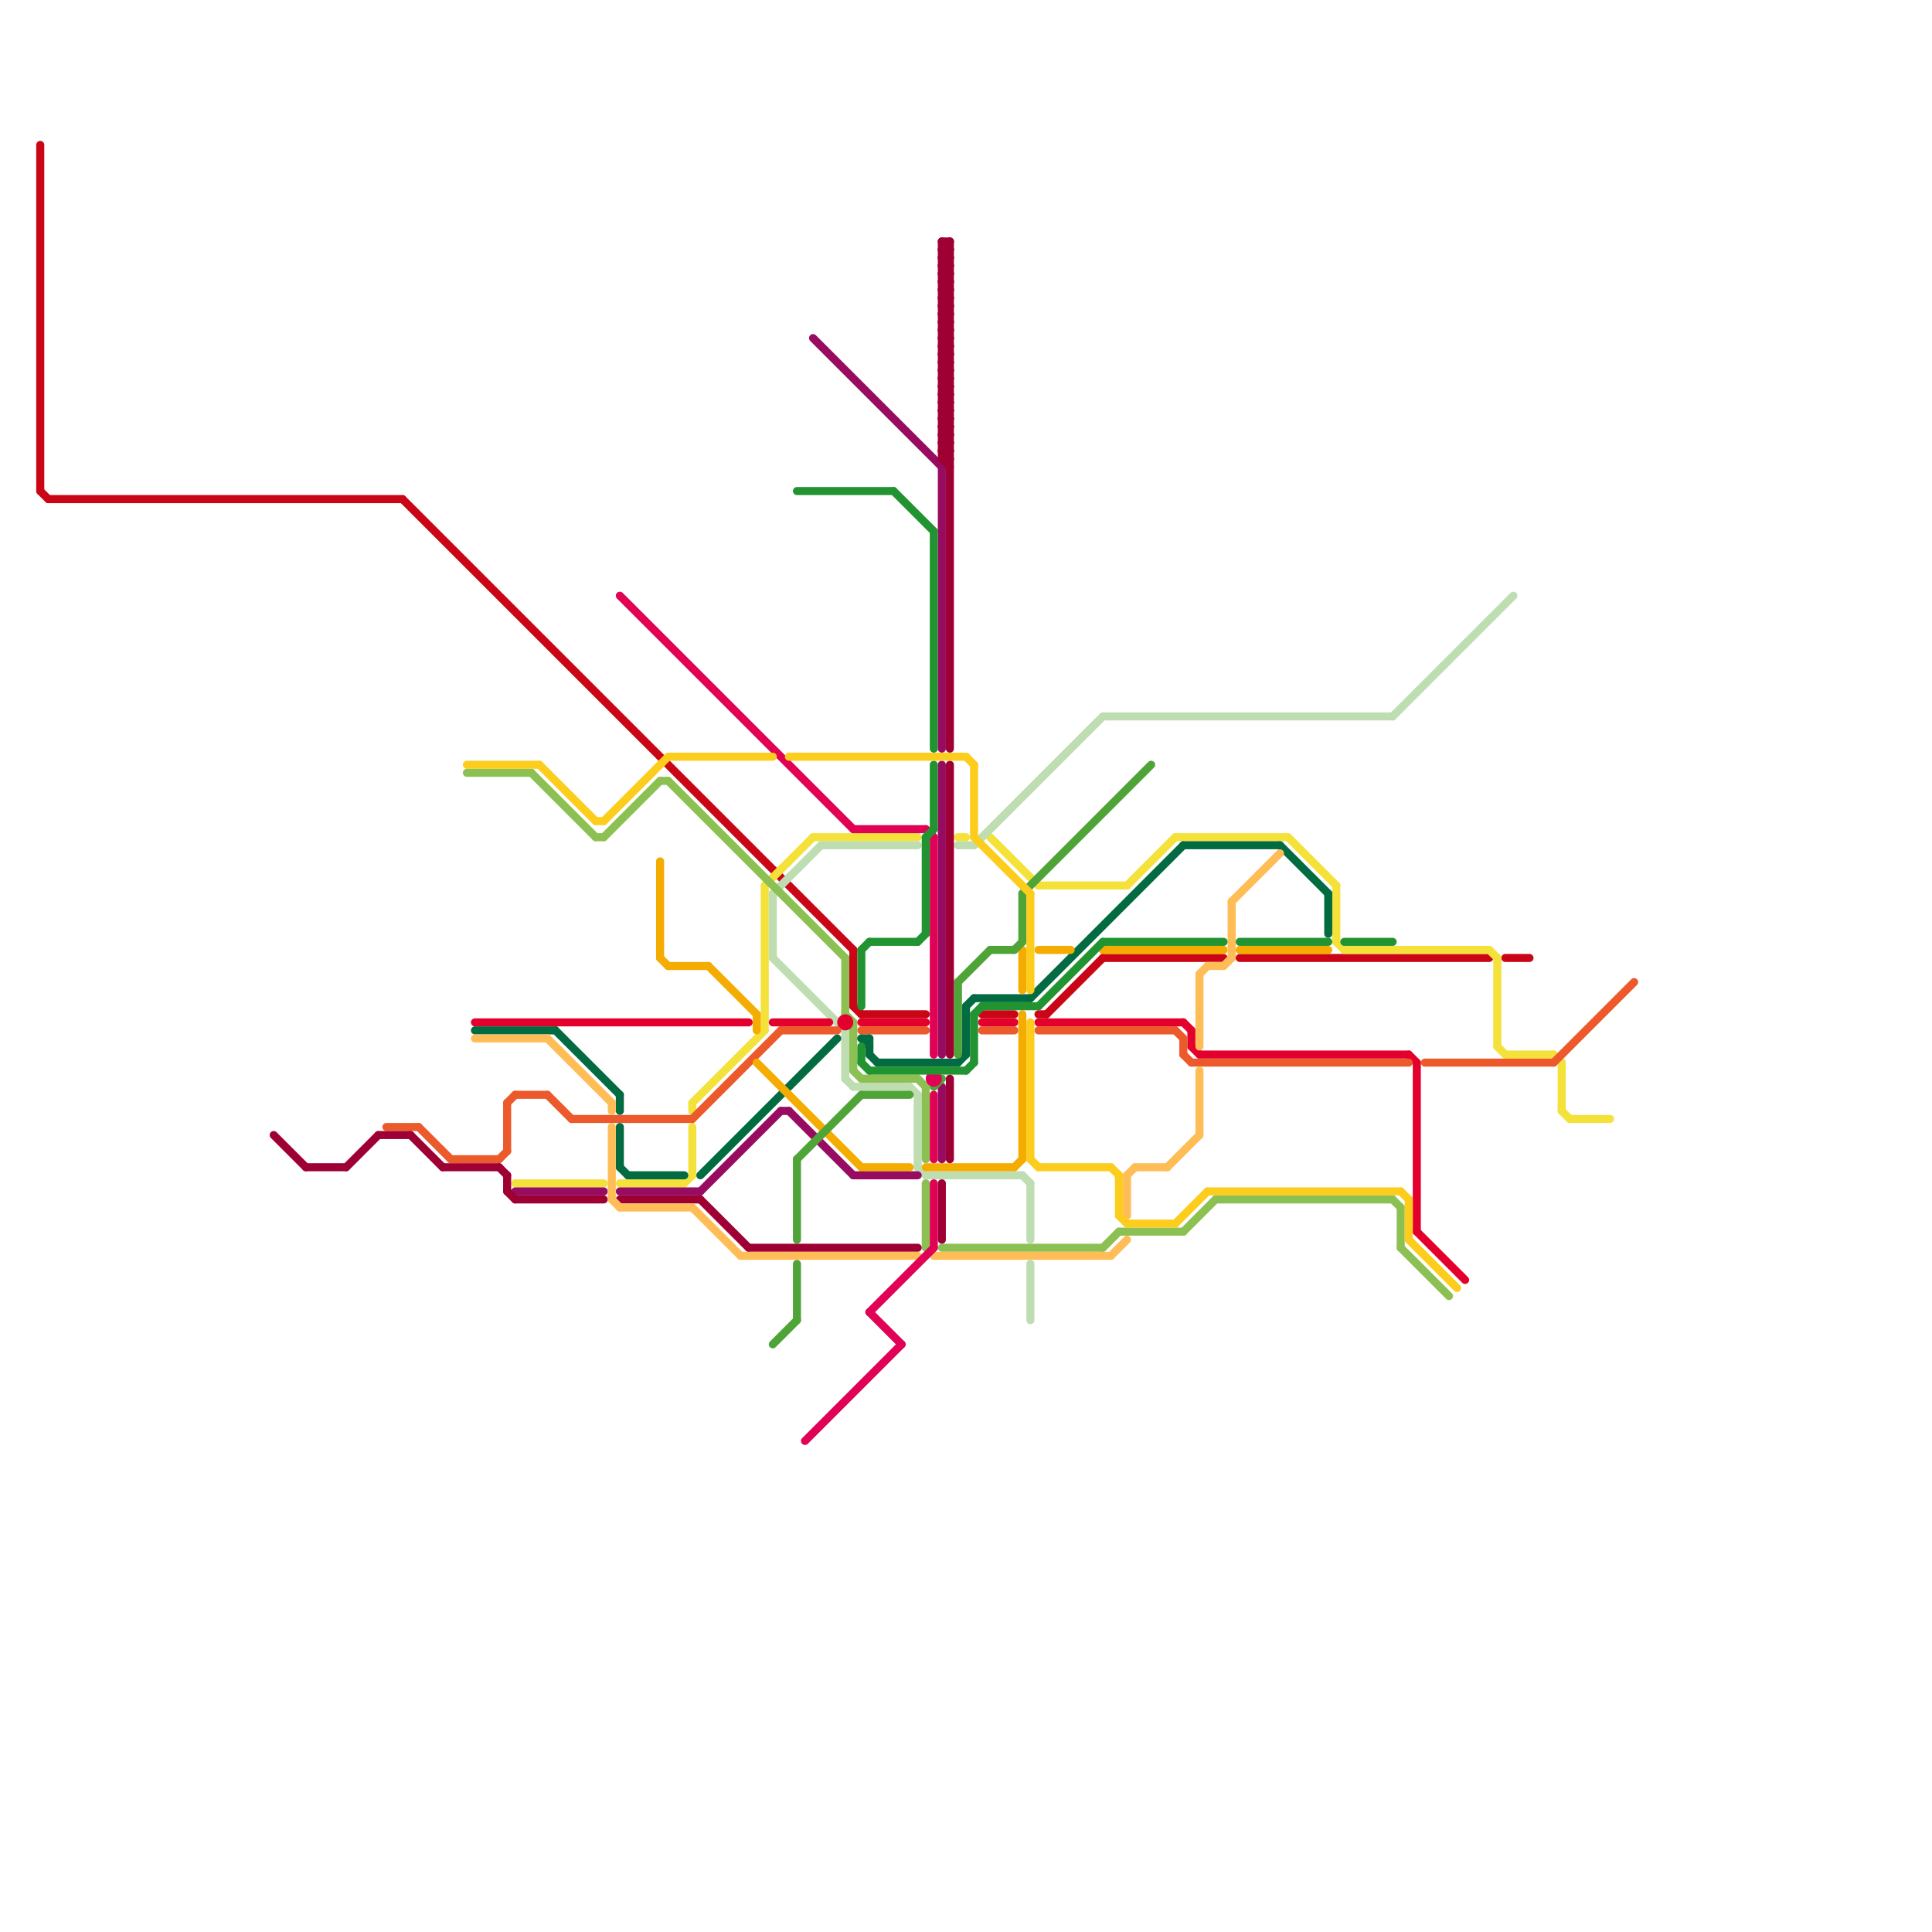 
<svg version="1.1" xmlns="http://www.w3.org/2000/svg" viewBox="0 0 240 240">
<style>line { stroke-width: 1; fill: none; stroke-linecap: round; stroke-linejoin: round; } .c0 { stroke: #ca0616 } .c1 { stroke: #f4e13a } .c2 { stroke: #beddb1 } .c3 { stroke: #8dc053 } .c4 { stroke: #e4002d } .c5 { stroke: #ec592b } .c6 { stroke: #036b41 } .c7 { stroke: #f5ac00 } .c8 { stroke: #970c61 } .c9 { stroke: #4fa438 } .c10 { stroke: #9e0034 } .c11 { stroke: #ffbd57 } .c12 { stroke: #e00254 } .c13 { stroke: #219431 } .c14 { stroke: #fdcd1d }</style><line class="c0" x1="130" y1="126" x2="137" y2="119"/><line class="c0" x1="107" y1="126" x2="115" y2="126"/><line class="c0" x1="50" y1="62" x2="106" y2="118"/><line class="c0" x1="106" y1="125" x2="107" y2="126"/><line class="c0" x1="187" y1="119" x2="190" y2="119"/><line class="c0" x1="106" y1="118" x2="106" y2="125"/><line class="c0" x1="129" y1="126" x2="130" y2="126"/><line class="c0" x1="122" y1="126" x2="126" y2="126"/><line class="c0" x1="6" y1="62" x2="50" y2="62"/><line class="c0" x1="137" y1="119" x2="152" y2="119"/><line class="c0" x1="5" y1="18" x2="5" y2="61"/><line class="c0" x1="5" y1="61" x2="6" y2="62"/><line class="c0" x1="154" y1="119" x2="185" y2="119"/><line class="c1" x1="160" y1="104" x2="166" y2="110"/><line class="c1" x1="167" y1="118" x2="185" y2="118"/><line class="c1" x1="194" y1="132" x2="194" y2="138"/><line class="c1" x1="86" y1="137" x2="95" y2="128"/><line class="c1" x1="86" y1="140" x2="86" y2="146"/><line class="c1" x1="185" y1="118" x2="186" y2="119"/><line class="c1" x1="77" y1="147" x2="85" y2="147"/><line class="c1" x1="129" y1="110" x2="140" y2="110"/><line class="c1" x1="95" y1="110" x2="95" y2="128"/><line class="c1" x1="186" y1="119" x2="186" y2="130"/><line class="c1" x1="194" y1="138" x2="195" y2="139"/><line class="c1" x1="64" y1="147" x2="75" y2="147"/><line class="c1" x1="95" y1="110" x2="101" y2="104"/><line class="c1" x1="195" y1="139" x2="200" y2="139"/><line class="c1" x1="123" y1="104" x2="129" y2="110"/><line class="c1" x1="146" y1="104" x2="160" y2="104"/><line class="c1" x1="166" y1="110" x2="166" y2="117"/><line class="c1" x1="187" y1="131" x2="193" y2="131"/><line class="c1" x1="193" y1="131" x2="194" y2="132"/><line class="c1" x1="140" y1="110" x2="146" y2="104"/><line class="c1" x1="119" y1="104" x2="120" y2="104"/><line class="c1" x1="101" y1="104" x2="114" y2="104"/><line class="c1" x1="166" y1="117" x2="167" y2="118"/><line class="c1" x1="85" y1="147" x2="86" y2="146"/><line class="c1" x1="86" y1="137" x2="86" y2="138"/><line class="c1" x1="186" y1="130" x2="187" y2="131"/><line class="c2" x1="102" y1="105" x2="114" y2="105"/><line class="c2" x1="114" y1="136" x2="114" y2="145"/><line class="c2" x1="119" y1="105" x2="121" y2="105"/><line class="c2" x1="96" y1="119" x2="105" y2="128"/><line class="c2" x1="96" y1="111" x2="96" y2="119"/><line class="c2" x1="127" y1="146" x2="128" y2="147"/><line class="c2" x1="128" y1="147" x2="128" y2="154"/><line class="c2" x1="173" y1="89" x2="188" y2="74"/><line class="c2" x1="128" y1="157" x2="128" y2="164"/><line class="c2" x1="137" y1="89" x2="173" y2="89"/><line class="c2" x1="106" y1="135" x2="113" y2="135"/><line class="c2" x1="105" y1="134" x2="106" y2="135"/><line class="c2" x1="96" y1="111" x2="102" y2="105"/><line class="c2" x1="113" y1="135" x2="114" y2="136"/><line class="c2" x1="114" y1="145" x2="115" y2="146"/><line class="c2" x1="115" y1="146" x2="127" y2="146"/><line class="c2" x1="121" y1="105" x2="137" y2="89"/><line class="c2" x1="105" y1="128" x2="105" y2="134"/><line class="c3" x1="66" y1="96" x2="74" y2="104"/><line class="c3" x1="174" y1="155" x2="180" y2="161"/><line class="c3" x1="115" y1="135" x2="115" y2="144"/><line class="c3" x1="114" y1="134" x2="115" y2="135"/><line class="c3" x1="173" y1="149" x2="174" y2="150"/><line class="c3" x1="117" y1="155" x2="137" y2="155"/><line class="c3" x1="105" y1="119" x2="105" y2="126"/><line class="c3" x1="137" y1="155" x2="139" y2="153"/><line class="c3" x1="174" y1="150" x2="174" y2="155"/><line class="c3" x1="106" y1="133" x2="107" y2="134"/><line class="c3" x1="107" y1="134" x2="114" y2="134"/><line class="c3" x1="151" y1="149" x2="173" y2="149"/><line class="c3" x1="115" y1="147" x2="115" y2="155"/><line class="c3" x1="106" y1="127" x2="106" y2="133"/><line class="c3" x1="83" y1="97" x2="105" y2="119"/><line class="c3" x1="147" y1="153" x2="151" y2="149"/><line class="c3" x1="105" y1="126" x2="106" y2="127"/><line class="c3" x1="82" y1="97" x2="83" y2="97"/><line class="c3" x1="74" y1="104" x2="75" y2="104"/><line class="c3" x1="139" y1="153" x2="147" y2="153"/><line class="c3" x1="58" y1="96" x2="66" y2="96"/><line class="c3" x1="75" y1="104" x2="82" y2="97"/><line class="c4" x1="176" y1="153" x2="182" y2="159"/><line class="c4" x1="96" y1="127" x2="103" y2="127"/><line class="c4" x1="129" y1="127" x2="147" y2="127"/><line class="c4" x1="148" y1="128" x2="148" y2="130"/><line class="c4" x1="107" y1="127" x2="115" y2="127"/><line class="c4" x1="148" y1="130" x2="149" y2="131"/><line class="c4" x1="59" y1="127" x2="93" y2="127"/><line class="c4" x1="147" y1="127" x2="148" y2="128"/><line class="c4" x1="122" y1="127" x2="126" y2="127"/><line class="c4" x1="175" y1="131" x2="176" y2="132"/><line class="c4" x1="149" y1="131" x2="175" y2="131"/><line class="c4" x1="176" y1="132" x2="176" y2="153"/><circle cx="105" cy="127" r="1" fill="#e4002d" /><line class="c5" x1="68" y1="136" x2="71" y2="139"/><line class="c5" x1="52" y1="140" x2="56" y2="144"/><line class="c5" x1="97" y1="128" x2="104" y2="128"/><line class="c5" x1="147" y1="129" x2="147" y2="131"/><line class="c5" x1="122" y1="128" x2="126" y2="128"/><line class="c5" x1="62" y1="144" x2="63" y2="143"/><line class="c5" x1="48" y1="140" x2="52" y2="140"/><line class="c5" x1="148" y1="132" x2="175" y2="132"/><line class="c5" x1="146" y1="128" x2="147" y2="129"/><line class="c5" x1="107" y1="128" x2="115" y2="128"/><line class="c5" x1="177" y1="132" x2="193" y2="132"/><line class="c5" x1="147" y1="131" x2="148" y2="132"/><line class="c5" x1="56" y1="144" x2="62" y2="144"/><line class="c5" x1="64" y1="136" x2="68" y2="136"/><line class="c5" x1="71" y1="139" x2="86" y2="139"/><line class="c5" x1="129" y1="128" x2="146" y2="128"/><line class="c5" x1="63" y1="137" x2="64" y2="136"/><line class="c5" x1="63" y1="137" x2="63" y2="143"/><line class="c5" x1="86" y1="139" x2="97" y2="128"/><line class="c5" x1="193" y1="132" x2="203" y2="122"/><line class="c6" x1="121" y1="124" x2="128" y2="124"/><line class="c6" x1="107" y1="129" x2="108" y2="130"/><line class="c6" x1="147" y1="105" x2="159" y2="105"/><line class="c6" x1="59" y1="128" x2="69" y2="128"/><line class="c6" x1="77" y1="136" x2="77" y2="138"/><line class="c6" x1="120" y1="125" x2="120" y2="131"/><line class="c6" x1="165" y1="111" x2="165" y2="116"/><line class="c6" x1="107" y1="129" x2="108" y2="129"/><line class="c6" x1="77" y1="140" x2="77" y2="145"/><line class="c6" x1="108" y1="131" x2="109" y2="132"/><line class="c6" x1="77" y1="145" x2="78" y2="146"/><line class="c6" x1="128" y1="124" x2="147" y2="105"/><line class="c6" x1="109" y1="132" x2="119" y2="132"/><line class="c6" x1="78" y1="146" x2="85" y2="146"/><line class="c6" x1="87" y1="146" x2="104" y2="129"/><line class="c6" x1="108" y1="129" x2="108" y2="131"/><line class="c6" x1="69" y1="128" x2="77" y2="136"/><line class="c6" x1="159" y1="105" x2="165" y2="111"/><line class="c6" x1="119" y1="132" x2="120" y2="131"/><line class="c6" x1="120" y1="125" x2="121" y2="124"/><line class="c7" x1="83" y1="120" x2="88" y2="120"/><line class="c7" x1="126" y1="145" x2="127" y2="144"/><line class="c7" x1="94" y1="132" x2="107" y2="145"/><line class="c7" x1="137" y1="118" x2="152" y2="118"/><line class="c7" x1="115" y1="145" x2="126" y2="145"/><line class="c7" x1="127" y1="126" x2="127" y2="144"/><line class="c7" x1="127" y1="118" x2="127" y2="123"/><line class="c7" x1="82" y1="119" x2="83" y2="120"/><line class="c7" x1="82" y1="107" x2="82" y2="119"/><line class="c7" x1="94" y1="126" x2="94" y2="128"/><line class="c7" x1="88" y1="120" x2="94" y2="126"/><line class="c7" x1="107" y1="145" x2="113" y2="145"/><line class="c7" x1="154" y1="118" x2="165" y2="118"/><line class="c7" x1="129" y1="118" x2="133" y2="118"/><line class="c8" x1="77" y1="148" x2="87" y2="148"/><line class="c8" x1="117" y1="135" x2="117" y2="144"/><line class="c8" x1="101" y1="42" x2="117" y2="58"/><line class="c8" x1="117" y1="95" x2="117" y2="131"/><line class="c8" x1="98" y1="138" x2="106" y2="146"/><line class="c8" x1="106" y1="146" x2="114" y2="146"/><line class="c8" x1="117" y1="58" x2="117" y2="93"/><line class="c8" x1="97" y1="138" x2="98" y2="138"/><line class="c8" x1="87" y1="148" x2="97" y2="138"/><line class="c8" x1="64" y1="148" x2="75" y2="148"/><line class="c9" x1="99" y1="144" x2="99" y2="154"/><line class="c9" x1="107" y1="136" x2="113" y2="136"/><line class="c9" x1="99" y1="144" x2="107" y2="136"/><line class="c9" x1="119" y1="122" x2="119" y2="131"/><line class="c9" x1="119" y1="122" x2="123" y2="118"/><line class="c9" x1="127" y1="111" x2="143" y2="95"/><line class="c9" x1="127" y1="111" x2="127" y2="117"/><line class="c9" x1="116" y1="135" x2="117" y2="134"/><line class="c9" x1="123" y1="118" x2="126" y2="118"/><line class="c9" x1="126" y1="118" x2="127" y2="117"/><line class="c9" x1="96" y1="167" x2="99" y2="164"/><line class="c9" x1="99" y1="157" x2="99" y2="164"/><line class="c10" x1="117" y1="48" x2="118" y2="47"/><line class="c10" x1="117" y1="31" x2="118" y2="32"/><line class="c10" x1="117" y1="43" x2="118" y2="44"/><line class="c10" x1="118" y1="30" x2="118" y2="93"/><line class="c10" x1="51" y1="141" x2="55" y2="145"/><line class="c10" x1="117" y1="32" x2="118" y2="31"/><line class="c10" x1="117" y1="46" x2="118" y2="47"/><line class="c10" x1="117" y1="48" x2="118" y2="49"/><line class="c10" x1="117" y1="34" x2="118" y2="34"/><line class="c10" x1="117" y1="36" x2="118" y2="36"/><line class="c10" x1="117" y1="54" x2="118" y2="53"/><line class="c10" x1="117" y1="56" x2="118" y2="55"/><line class="c10" x1="117" y1="38" x2="118" y2="38"/><line class="c10" x1="117" y1="30" x2="118" y2="31"/><line class="c10" x1="117" y1="40" x2="118" y2="40"/><line class="c10" x1="117" y1="32" x2="118" y2="33"/><line class="c10" x1="118" y1="134" x2="118" y2="144"/><line class="c10" x1="117" y1="50" x2="118" y2="50"/><line class="c10" x1="117" y1="52" x2="118" y2="52"/><line class="c10" x1="117" y1="39" x2="118" y2="38"/><line class="c10" x1="117" y1="49" x2="118" y2="48"/><line class="c10" x1="117" y1="51" x2="118" y2="50"/><line class="c10" x1="117" y1="33" x2="118" y2="33"/><line class="c10" x1="117" y1="35" x2="118" y2="35"/><line class="c10" x1="117" y1="53" x2="118" y2="53"/><line class="c10" x1="117" y1="55" x2="118" y2="55"/><line class="c10" x1="77" y1="149" x2="87" y2="149"/><line class="c10" x1="117" y1="57" x2="118" y2="56"/><line class="c10" x1="38" y1="145" x2="43" y2="145"/><line class="c10" x1="117" y1="41" x2="118" y2="40"/><line class="c10" x1="117" y1="39" x2="118" y2="40"/><line class="c10" x1="118" y1="95" x2="118" y2="131"/><line class="c10" x1="117" y1="49" x2="118" y2="50"/><line class="c10" x1="117" y1="51" x2="118" y2="52"/><line class="c10" x1="117" y1="37" x2="118" y2="37"/><line class="c10" x1="117" y1="147" x2="117" y2="154"/><line class="c10" x1="117" y1="57" x2="118" y2="58"/><line class="c10" x1="117" y1="43" x2="118" y2="43"/><line class="c10" x1="117" y1="42" x2="118" y2="41"/><line class="c10" x1="117" y1="44" x2="118" y2="43"/><line class="c10" x1="63" y1="146" x2="63" y2="148"/><line class="c10" x1="117" y1="46" x2="118" y2="46"/><line class="c10" x1="117" y1="48" x2="118" y2="48"/><line class="c10" x1="93" y1="155" x2="114" y2="155"/><line class="c10" x1="63" y1="148" x2="64" y2="149"/><line class="c10" x1="117" y1="42" x2="118" y2="43"/><line class="c10" x1="117" y1="44" x2="118" y2="45"/><line class="c10" x1="117" y1="54" x2="118" y2="55"/><line class="c10" x1="117" y1="30" x2="118" y2="30"/><line class="c10" x1="117" y1="56" x2="118" y2="57"/><line class="c10" x1="117" y1="32" x2="118" y2="32"/><line class="c10" x1="87" y1="149" x2="93" y2="155"/><line class="c10" x1="117" y1="33" x2="118" y2="32"/><line class="c10" x1="117" y1="35" x2="118" y2="34"/><line class="c10" x1="47" y1="141" x2="51" y2="141"/><line class="c10" x1="117" y1="53" x2="118" y2="52"/><line class="c10" x1="117" y1="45" x2="118" y2="44"/><line class="c10" x1="117" y1="55" x2="118" y2="54"/><line class="c10" x1="117" y1="47" x2="118" y2="46"/><line class="c10" x1="55" y1="145" x2="62" y2="145"/><line class="c10" x1="117" y1="39" x2="118" y2="39"/><line class="c10" x1="117" y1="31" x2="118" y2="31"/><line class="c10" x1="117" y1="49" x2="118" y2="49"/><line class="c10" x1="117" y1="41" x2="118" y2="42"/><line class="c10" x1="117" y1="51" x2="118" y2="51"/><line class="c10" x1="117" y1="33" x2="118" y2="34"/><line class="c10" x1="117" y1="35" x2="118" y2="36"/><line class="c10" x1="117" y1="30" x2="117" y2="57"/><line class="c10" x1="117" y1="45" x2="118" y2="46"/><line class="c10" x1="117" y1="47" x2="118" y2="48"/><line class="c10" x1="117" y1="57" x2="118" y2="57"/><line class="c10" x1="117" y1="34" x2="118" y2="33"/><line class="c10" x1="117" y1="36" x2="118" y2="35"/><line class="c10" x1="117" y1="38" x2="118" y2="37"/><line class="c10" x1="117" y1="40" x2="118" y2="39"/><line class="c10" x1="64" y1="149" x2="75" y2="149"/><line class="c10" x1="117" y1="50" x2="118" y2="49"/><line class="c10" x1="117" y1="52" x2="118" y2="51"/><line class="c10" x1="117" y1="42" x2="118" y2="42"/><line class="c10" x1="117" y1="34" x2="118" y2="35"/><line class="c10" x1="117" y1="44" x2="118" y2="44"/><line class="c10" x1="117" y1="36" x2="118" y2="37"/><line class="c10" x1="117" y1="54" x2="118" y2="54"/><line class="c10" x1="117" y1="56" x2="118" y2="56"/><line class="c10" x1="117" y1="38" x2="118" y2="39"/><line class="c10" x1="43" y1="145" x2="47" y2="141"/><line class="c10" x1="117" y1="40" x2="118" y2="41"/><line class="c10" x1="117" y1="50" x2="118" y2="51"/><line class="c10" x1="117" y1="52" x2="118" y2="53"/><line class="c10" x1="62" y1="145" x2="63" y2="146"/><line class="c10" x1="117" y1="37" x2="118" y2="36"/><line class="c10" x1="117" y1="53" x2="118" y2="54"/><line class="c10" x1="117" y1="55" x2="118" y2="56"/><line class="c10" x1="34" y1="141" x2="38" y2="145"/><line class="c10" x1="117" y1="31" x2="118" y2="30"/><line class="c10" x1="117" y1="41" x2="118" y2="41"/><line class="c10" x1="117" y1="43" x2="118" y2="42"/><line class="c10" x1="117" y1="45" x2="118" y2="45"/><line class="c10" x1="117" y1="37" x2="118" y2="38"/><line class="c10" x1="117" y1="47" x2="118" y2="47"/><line class="c10" x1="117" y1="46" x2="118" y2="45"/><line class="c11" x1="77" y1="150" x2="86" y2="150"/><line class="c11" x1="138" y1="156" x2="140" y2="154"/><line class="c11" x1="59" y1="129" x2="68" y2="129"/><line class="c11" x1="153" y1="112" x2="153" y2="119"/><line class="c11" x1="150" y1="120" x2="152" y2="120"/><line class="c11" x1="76" y1="149" x2="77" y2="150"/><line class="c11" x1="86" y1="150" x2="92" y2="156"/><line class="c11" x1="149" y1="133" x2="149" y2="141"/><line class="c11" x1="140" y1="146" x2="141" y2="145"/><line class="c11" x1="149" y1="121" x2="150" y2="120"/><line class="c11" x1="76" y1="137" x2="76" y2="138"/><line class="c11" x1="152" y1="120" x2="153" y2="119"/><line class="c11" x1="141" y1="145" x2="145" y2="145"/><line class="c11" x1="149" y1="121" x2="149" y2="130"/><line class="c11" x1="153" y1="112" x2="159" y2="106"/><line class="c11" x1="76" y1="140" x2="76" y2="149"/><line class="c11" x1="145" y1="145" x2="149" y2="141"/><line class="c11" x1="92" y1="156" x2="114" y2="156"/><line class="c11" x1="116" y1="156" x2="138" y2="156"/><line class="c11" x1="140" y1="146" x2="140" y2="151"/><line class="c11" x1="68" y1="129" x2="76" y2="137"/><line class="c12" x1="77" y1="74" x2="106" y2="103"/><line class="c12" x1="115" y1="103" x2="116" y2="104"/><line class="c12" x1="116" y1="104" x2="116" y2="131"/><line class="c12" x1="106" y1="103" x2="115" y2="103"/><line class="c12" x1="108" y1="163" x2="112" y2="167"/><line class="c12" x1="100" y1="179" x2="112" y2="167"/><line class="c12" x1="116" y1="147" x2="116" y2="155"/><line class="c12" x1="116" y1="136" x2="116" y2="144"/><line class="c12" x1="108" y1="163" x2="116" y2="155"/><circle cx="116" cy="134" r="1" fill="#e00254" /><line class="c13" x1="122" y1="125" x2="129" y2="125"/><line class="c13" x1="107" y1="118" x2="107" y2="125"/><line class="c13" x1="108" y1="133" x2="120" y2="133"/><line class="c13" x1="99" y1="61" x2="111" y2="61"/><line class="c13" x1="167" y1="117" x2="173" y2="117"/><line class="c13" x1="107" y1="118" x2="108" y2="117"/><line class="c13" x1="115" y1="104" x2="116" y2="103"/><line class="c13" x1="137" y1="117" x2="152" y2="117"/><line class="c13" x1="108" y1="117" x2="114" y2="117"/><line class="c13" x1="111" y1="61" x2="116" y2="66"/><line class="c13" x1="154" y1="117" x2="165" y2="117"/><line class="c13" x1="116" y1="66" x2="116" y2="93"/><line class="c13" x1="121" y1="126" x2="122" y2="125"/><line class="c13" x1="115" y1="104" x2="115" y2="116"/><line class="c13" x1="129" y1="125" x2="137" y2="117"/><line class="c13" x1="107" y1="132" x2="108" y2="133"/><line class="c13" x1="120" y1="133" x2="121" y2="132"/><line class="c13" x1="121" y1="126" x2="121" y2="132"/><line class="c13" x1="116" y1="95" x2="116" y2="103"/><line class="c13" x1="107" y1="130" x2="107" y2="132"/><line class="c13" x1="114" y1="117" x2="115" y2="116"/><line class="c14" x1="139" y1="146" x2="139" y2="151"/><line class="c14" x1="175" y1="149" x2="175" y2="154"/><line class="c14" x1="138" y1="145" x2="139" y2="146"/><line class="c14" x1="128" y1="144" x2="129" y2="145"/><line class="c14" x1="98" y1="94" x2="120" y2="94"/><line class="c14" x1="120" y1="94" x2="121" y2="95"/><line class="c14" x1="128" y1="127" x2="128" y2="144"/><line class="c14" x1="128" y1="111" x2="128" y2="123"/><line class="c14" x1="75" y1="102" x2="83" y2="94"/><line class="c14" x1="139" y1="151" x2="140" y2="152"/><line class="c14" x1="83" y1="94" x2="96" y2="94"/><line class="c14" x1="121" y1="104" x2="128" y2="111"/><line class="c14" x1="140" y1="152" x2="146" y2="152"/><line class="c14" x1="174" y1="148" x2="175" y2="149"/><line class="c14" x1="121" y1="95" x2="121" y2="104"/><line class="c14" x1="58" y1="95" x2="67" y2="95"/><line class="c14" x1="74" y1="102" x2="75" y2="102"/><line class="c14" x1="129" y1="145" x2="138" y2="145"/><line class="c14" x1="175" y1="154" x2="181" y2="160"/><line class="c14" x1="150" y1="148" x2="174" y2="148"/><line class="c14" x1="146" y1="152" x2="150" y2="148"/><line class="c14" x1="67" y1="95" x2="74" y2="102"/>


</svg>

